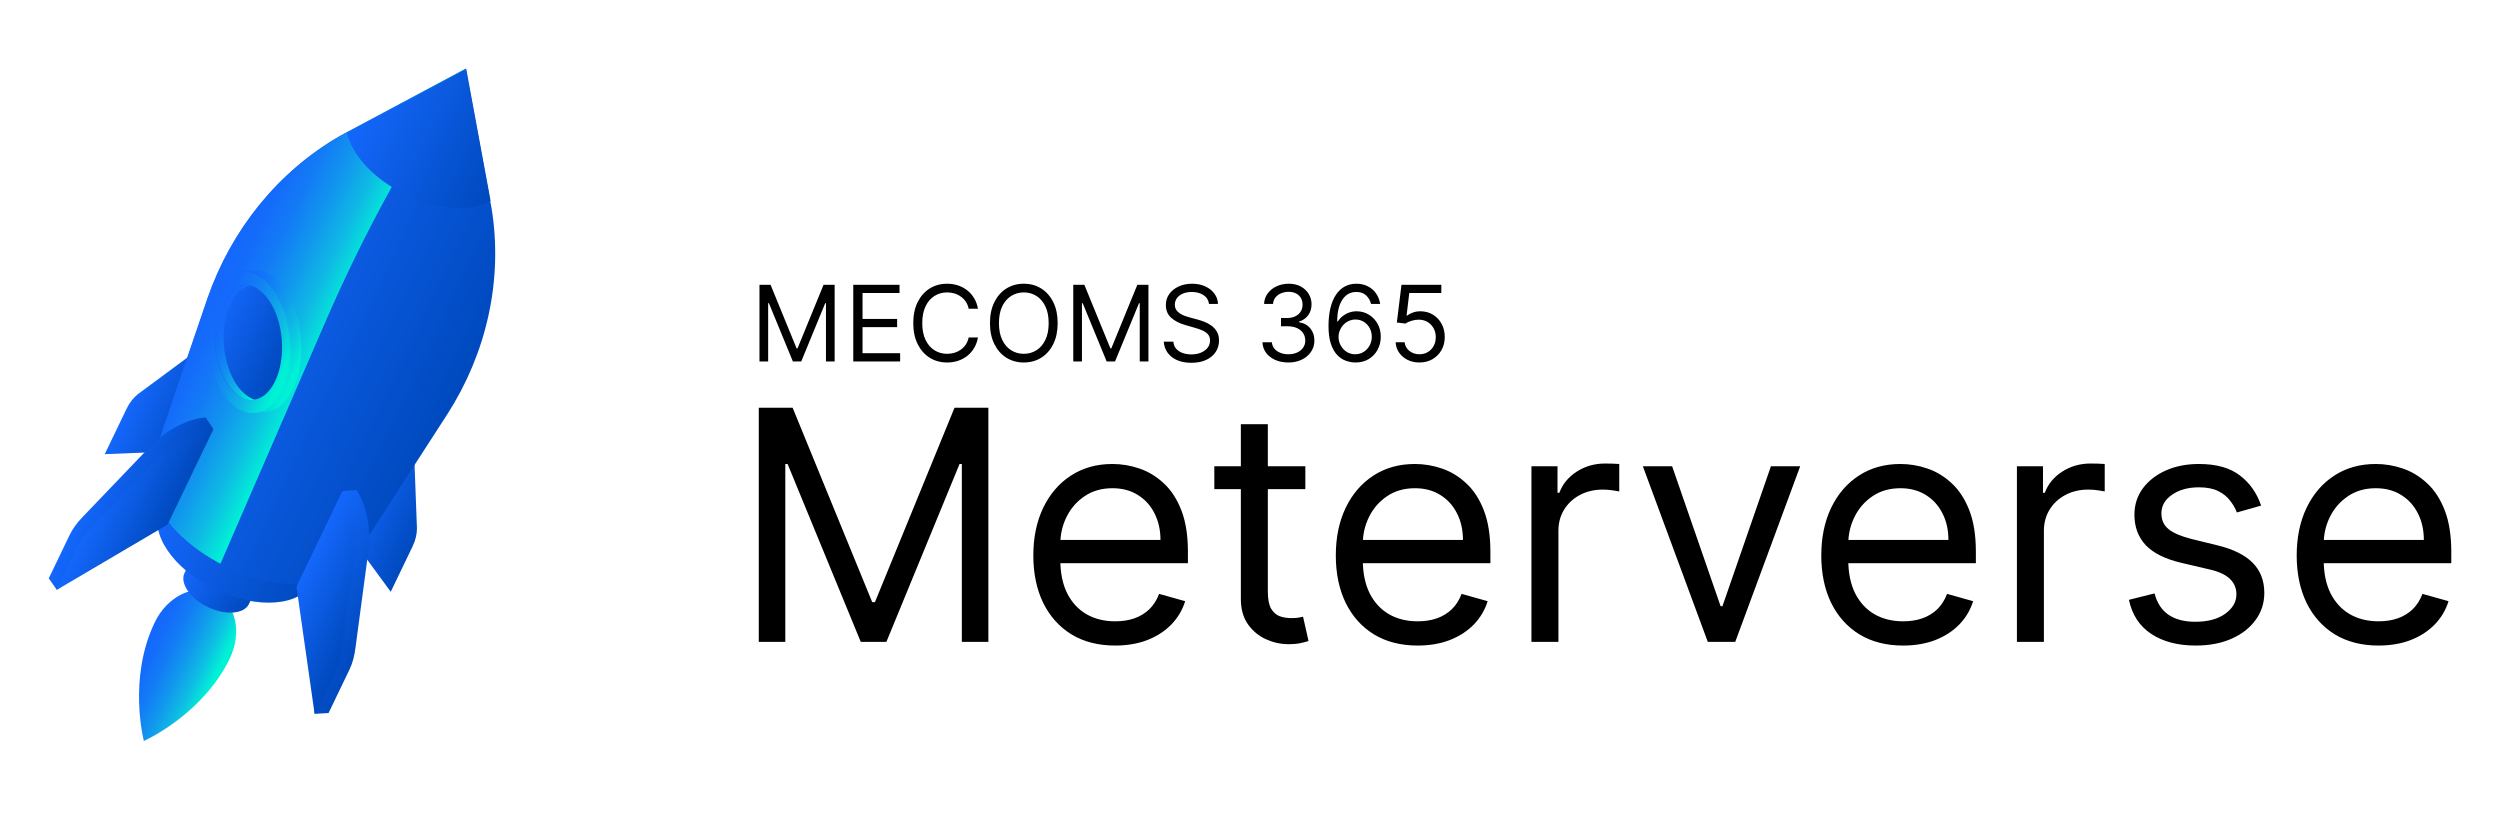 <svg width="332" height="108" viewBox="0 0 332 108" preserveAspectRatio="xMinYMin meet" fill="none" xmlns="http://www.w3.org/2000/svg">
<path d="M30.518 87.438C26.908 94.94 19.105 98.405 19.105 98.405C19.105 98.405 16.943 90.146 20.553 82.643C22.217 79.185 25.798 77.443 28.553 78.769C31.308 80.094 32.181 83.98 30.518 87.438Z" fill="url(#paint0_linear_795_13320)"/>
<path d="M45.265 69.555L51.891 78.589L54.795 72.552C55.19 71.731 55.381 70.885 55.37 70.157L55.026 60.969C54.967 58.992 53.291 57.824 50.734 58.038L45.207 69.526L45.265 69.555Z" fill="url(#paint1_linear_795_13320)"/>
<path d="M25.101 59.853L13.907 60.314L16.811 54.277C17.206 53.456 17.749 52.779 18.324 52.334L25.718 46.868C27.3 45.68 29.258 46.262 30.687 48.393L25.159 59.881L25.101 59.853Z" fill="url(#paint2_linear_795_13320)"/>
<path d="M33.593 78.954L25.094 74.865L24.53 76.037C24.53 76.037 24.53 76.037 24.502 76.096C23.853 77.444 25.251 79.489 27.596 80.617C29.941 81.745 32.411 81.562 33.06 80.214C33.06 80.214 33.06 80.214 33.088 80.155L33.652 78.983L33.593 78.954Z" fill="url(#paint3_linear_795_13320)"/>
<path d="M44.559 71.165L24.219 61.379L21.314 67.416L21.286 67.475C19.707 70.757 23.01 75.595 28.578 78.274C34.205 80.981 39.988 80.515 41.567 77.233L41.595 77.174L44.5 71.137L44.559 71.165Z" fill="url(#paint4_linear_795_13320)"/>
<path d="M59.414 54.996C64.615 46.887 66.824 37.195 65.282 27.647C65.188 27.241 65.153 26.863 65.06 26.457L61.857 9.108L46.303 17.433C45.927 17.613 45.61 17.821 45.235 18.002C36.87 22.784 30.675 30.558 27.526 39.654L20.313 60.798C20.285 60.857 20.285 60.857 20.257 60.915C18.17 65.253 22.515 71.674 29.96 75.256C37.404 78.838 45.133 78.226 47.22 73.888C47.249 73.83 47.249 73.83 47.277 73.771L59.414 54.996Z" fill="url(#paint5_linear_795_13320)"/>
<path d="M43.19 42.791C48.446 30.666 54.901 18.902 61.822 9.167L46.382 17.402C46.007 17.583 45.69 17.791 45.315 17.971C36.95 22.753 30.755 30.528 27.606 39.624L20.393 60.768C20.365 60.826 20.365 60.826 20.337 60.885C18.334 65.047 22.298 71.212 29.277 74.859L43.19 42.791Z" fill="url(#paint6_linear_795_13320)"/>
<path d="M38.909 51.701C38.007 53.576 36.742 54.556 35.376 54.693C35.318 54.665 34.069 54.858 34.011 54.83C32.615 54.88 33.967 53.871 32.777 52.143C30.367 48.601 29.898 42.673 31.731 38.864C32.634 36.988 30.875 36.142 32.24 36.005C32.299 36.033 33.782 35.952 33.81 35.894C35.206 35.843 36.614 36.666 37.805 38.393C40.302 41.904 40.742 47.891 38.909 51.701Z" fill="url(#paint7_linear_795_13320)"/>
<path d="M37.393 51.84C35.56 55.65 32.131 55.876 29.692 52.393C27.281 48.851 26.813 42.923 28.646 39.114C30.479 35.304 33.909 35.077 36.347 38.56C38.786 42.043 39.226 48.03 37.393 51.84Z" fill="url(#paint8_linear_795_13320)"/>
<path d="M36.535 50.63C35.041 53.737 32.28 53.925 30.258 51.075C28.323 48.195 27.9 43.372 29.395 40.266C30.89 37.159 33.651 36.972 35.672 39.821C37.694 42.67 38.03 47.524 36.535 50.63Z" fill="url(#paint9_linear_795_13320)"/>
<path d="M31.448 51.145C29.514 48.265 29.091 43.442 30.586 40.335C31.262 38.928 32.239 38.099 33.255 37.938C31.794 37.524 30.381 38.36 29.45 40.294C27.956 43.401 28.32 48.196 30.313 51.104C31.384 52.629 32.645 53.308 33.835 53.087C33.016 52.837 32.191 52.152 31.448 51.145Z" fill="url(#paint10_linear_795_13320)"/>
<path opacity="0.5" d="M36.608 38.469C35.477 36.769 33.808 36.038 32.848 36.082C33.986 36.268 35.308 37.121 36.289 38.532C38.7 42.073 39.169 48.001 37.335 51.811C36.377 53.804 34.821 54.788 33.366 54.81C34.823 54.933 36.555 54.034 37.654 51.748C39.487 47.938 39.019 42.01 36.608 38.469Z" fill="url(#paint11_linear_795_13320)"/>
<path d="M21.181 68.146L7.545 78.332L6.475 76.806L9.267 71.004C9.661 70.183 10.26 69.388 10.976 68.65L20.112 59.114C22.089 57.106 24.889 55.638 27.3 55.427L28.312 56.924L21.181 68.146Z" fill="url(#paint12_linear_795_13320)"/>
<path d="M22.248 69.671L7.542 78.332L10.306 72.588C10.7 71.767 11.299 70.972 12.015 70.234L21.151 60.698C23.128 58.69 25.928 57.222 28.339 57.011L22.248 69.671Z" fill="url(#paint13_linear_795_13320)"/>
<path opacity="0.5" d="M10.338 72.82C10.733 71.999 11.332 71.205 12.048 70.467L21.184 60.931C23.074 58.953 25.672 57.604 28.053 57.306L28.222 56.954C25.811 57.166 22.98 58.547 21.034 60.642L11.898 70.178C11.182 70.916 10.555 71.769 10.188 72.531L7.425 78.276L7.828 78.037L10.338 72.82Z" fill="url(#paint14_linear_795_13320)"/>
<path d="M41.225 77.791L41.775 94.802L43.635 94.687L46.427 88.884C46.822 88.063 47.069 87.1 47.199 86.079L48.949 72.99C49.284 70.192 48.684 67.088 47.344 65.072L45.543 65.216L41.225 77.791Z" fill="url(#paint15_linear_795_13320)"/>
<path d="M39.37 77.906L41.78 94.802L44.543 89.058C44.938 88.237 45.185 87.273 45.315 86.253L47.065 73.164C47.401 70.366 46.801 67.262 45.461 65.246L39.37 77.906Z" fill="url(#paint16_linear_795_13320)"/>
<path opacity="0.5" d="M45.573 86.308L47.323 73.218C47.659 70.42 47.059 67.316 45.719 65.3L45.691 65.359C46.826 67.349 47.335 70.192 47.026 72.786L45.276 85.876C45.146 86.896 44.87 87.918 44.504 88.68L41.937 94.014L42.096 94.885L44.86 89.141C45.109 88.322 45.415 87.386 45.573 86.308Z" fill="url(#paint17_linear_795_13320)"/>
<path d="M65.117 26.486L61.914 9.137L46.359 17.461C46.272 17.492 46.185 17.522 46.071 17.611C46.697 20.511 49.598 23.783 53.818 25.814C58.038 27.845 62.436 28.156 65.062 26.749C65.177 26.66 65.147 26.573 65.117 26.486Z" fill="url(#paint18_linear_795_13320)"/>
<path d="M100.766 54.146H105.26L115.828 79.959H116.193L126.761 54.146H131.255V85.243H127.732V61.617H127.429L117.711 85.243H114.31L104.592 61.617H104.288V85.243H100.766V54.146ZM148.098 85.729C145.851 85.729 143.912 85.233 142.282 84.241C140.663 83.239 139.413 81.842 138.532 80.05C137.661 78.248 137.226 76.153 137.226 73.764C137.226 71.375 137.661 69.27 138.532 67.448C139.413 65.615 140.637 64.188 142.206 63.166C143.786 62.133 145.628 61.617 147.733 61.617C148.948 61.617 150.148 61.819 151.332 62.224C152.516 62.629 153.594 63.287 154.566 64.198C155.538 65.099 156.312 66.294 156.889 67.782C157.466 69.27 157.755 71.102 157.755 73.278V74.797H139.777V71.699H154.111C154.111 70.383 153.847 69.209 153.321 68.176C152.805 67.144 152.066 66.329 151.104 65.732C150.153 65.135 149.029 64.836 147.733 64.836C146.306 64.836 145.071 65.19 144.029 65.899C142.996 66.597 142.201 67.508 141.645 68.632C141.088 69.755 140.81 70.96 140.81 72.246V74.311C140.81 76.072 141.113 77.565 141.721 78.79C142.338 80.005 143.193 80.931 144.287 81.569C145.38 82.196 146.65 82.51 148.098 82.51C149.039 82.51 149.89 82.379 150.649 82.115C151.418 81.842 152.081 81.437 152.638 80.901C153.195 80.354 153.625 79.676 153.928 78.866L157.39 79.838C157.026 81.012 156.414 82.044 155.553 82.935C154.693 83.816 153.63 84.504 152.365 85C151.099 85.486 149.677 85.729 148.098 85.729ZM173.349 61.921V64.957H161.262V61.921H173.349ZM164.785 56.333H168.368V78.562C168.368 79.575 168.515 80.334 168.809 80.84C169.112 81.336 169.497 81.67 169.963 81.842C170.438 82.004 170.94 82.085 171.466 82.085C171.861 82.085 172.185 82.065 172.438 82.024C172.691 81.974 172.893 81.933 173.045 81.903L173.774 85.122C173.531 85.213 173.192 85.304 172.757 85.395C172.321 85.496 171.77 85.547 171.102 85.547C170.089 85.547 169.097 85.329 168.125 84.894C167.164 84.459 166.364 83.796 165.726 82.905C165.099 82.014 164.785 80.89 164.785 79.534V56.333ZM188.267 85.729C186.02 85.729 184.081 85.233 182.452 84.241C180.832 83.239 179.582 81.842 178.701 80.05C177.831 78.248 177.395 76.153 177.395 73.764C177.395 71.375 177.831 69.27 178.701 67.448C179.582 65.615 180.807 64.188 182.376 63.166C183.955 62.133 185.797 61.617 187.903 61.617C189.117 61.617 190.317 61.819 191.501 62.224C192.686 62.629 193.764 63.287 194.735 64.198C195.707 65.099 196.482 66.294 197.058 67.782C197.635 69.27 197.924 71.102 197.924 73.278V74.797H179.946V71.699H194.28C194.28 70.383 194.017 69.209 193.49 68.176C192.974 67.144 192.235 66.329 191.273 65.732C190.322 65.135 189.198 64.836 187.903 64.836C186.475 64.836 185.24 65.19 184.198 65.899C183.165 66.597 182.371 67.508 181.814 68.632C181.257 69.755 180.979 70.96 180.979 72.246V74.311C180.979 76.072 181.282 77.565 181.89 78.79C182.507 80.005 183.363 80.931 184.456 81.569C185.549 82.196 186.819 82.51 188.267 82.51C189.208 82.51 190.059 82.379 190.818 82.115C191.587 81.842 192.25 81.437 192.807 80.901C193.364 80.354 193.794 79.676 194.098 78.866L197.56 79.838C197.195 81.012 196.583 82.044 195.722 82.935C194.862 83.816 193.799 84.504 192.534 85C191.268 85.486 189.846 85.729 188.267 85.729ZM203.375 85.243V61.921H206.837V65.443H207.08C207.505 64.289 208.274 63.353 209.388 62.634C210.501 61.916 211.757 61.556 213.153 61.556C213.417 61.556 213.746 61.561 214.14 61.571C214.535 61.581 214.834 61.597 215.036 61.617V65.261C214.915 65.231 214.636 65.185 214.201 65.124C213.776 65.054 213.326 65.018 212.85 65.018C211.716 65.018 210.704 65.256 209.813 65.732C208.932 66.197 208.234 66.845 207.718 67.675C207.212 68.495 206.958 69.432 206.958 70.484V85.243H203.375ZM239.065 61.921L230.44 85.243H226.796L218.172 61.921H222.059L228.497 80.506H228.74L235.178 61.921H239.065ZM252.738 85.729C250.491 85.729 248.552 85.233 246.923 84.241C245.303 83.239 244.053 81.842 243.172 80.05C242.302 78.248 241.866 76.153 241.866 73.764C241.866 71.375 242.302 69.27 243.172 67.448C244.053 65.615 245.278 64.188 246.847 63.166C248.426 62.133 250.268 61.617 252.374 61.617C253.588 61.617 254.788 61.819 255.972 62.224C257.157 62.629 258.235 63.287 259.206 64.198C260.178 65.099 260.953 66.294 261.53 67.782C262.107 69.27 262.395 71.102 262.395 73.278V74.797H244.417V71.699H258.751C258.751 70.383 258.488 69.209 257.961 68.176C257.445 67.144 256.706 66.329 255.745 65.732C254.793 65.135 253.669 64.836 252.374 64.836C250.946 64.836 249.711 65.19 248.669 65.899C247.636 66.597 246.842 67.508 246.285 68.632C245.728 69.755 245.45 70.96 245.45 72.246V74.311C245.45 76.072 245.753 77.565 246.361 78.79C246.978 80.005 247.834 80.931 248.927 81.569C250.02 82.196 251.291 82.51 252.738 82.51C253.679 82.51 254.53 82.379 255.289 82.115C256.058 81.842 256.721 81.437 257.278 80.901C257.835 80.354 258.265 79.676 258.569 78.866L262.031 79.838C261.666 81.012 261.054 82.044 260.193 82.935C259.333 83.816 258.27 84.504 257.005 85C255.739 85.486 254.317 85.729 252.738 85.729ZM267.846 85.243V61.921H271.308V65.443H271.551C271.976 64.289 272.745 63.353 273.859 62.634C274.972 61.916 276.228 61.556 277.625 61.556C277.888 61.556 278.217 61.561 278.612 61.571C279.006 61.581 279.305 61.597 279.507 61.617V65.261C279.386 65.231 279.108 65.185 278.672 65.124C278.247 65.054 277.797 65.018 277.321 65.018C276.187 65.018 275.175 65.256 274.284 65.732C273.403 66.197 272.705 66.845 272.189 67.675C271.683 68.495 271.43 69.432 271.43 70.484V85.243H267.846ZM300.275 67.144L297.056 68.055C296.854 67.518 296.555 66.997 296.16 66.491C295.776 65.975 295.249 65.55 294.581 65.216C293.913 64.882 293.058 64.715 292.015 64.715C290.588 64.715 289.398 65.043 288.447 65.701C287.506 66.349 287.035 67.174 287.035 68.176C287.035 69.067 287.359 69.771 288.007 70.287C288.654 70.803 289.667 71.233 291.043 71.578L294.505 72.428C296.591 72.934 298.144 73.708 299.167 74.751C300.189 75.784 300.7 77.115 300.7 78.744C300.7 80.081 300.316 81.275 299.546 82.328C298.787 83.381 297.724 84.211 296.358 84.818C294.991 85.425 293.402 85.729 291.59 85.729C289.211 85.729 287.242 85.213 285.683 84.18C284.125 83.148 283.138 81.639 282.723 79.656L286.124 78.805C286.448 80.06 287.06 81.002 287.961 81.629C288.872 82.257 290.062 82.571 291.529 82.571C293.2 82.571 294.526 82.216 295.507 81.508C296.5 80.789 296.996 79.929 296.996 78.927C296.996 78.117 296.712 77.439 296.145 76.892C295.578 76.335 294.708 75.92 293.534 75.647L289.646 74.736C287.511 74.23 285.942 73.445 284.939 72.382C283.947 71.309 283.451 69.968 283.451 68.359C283.451 67.043 283.821 65.879 284.56 64.866C285.309 63.854 286.326 63.059 287.612 62.482C288.908 61.905 290.375 61.617 292.015 61.617C294.323 61.617 296.135 62.123 297.451 63.135C298.777 64.148 299.719 65.484 300.275 67.144ZM315.873 85.729C313.626 85.729 311.687 85.233 310.058 84.241C308.438 83.239 307.188 81.842 306.307 80.05C305.437 78.248 305.001 76.153 305.001 73.764C305.001 71.375 305.437 69.27 306.307 67.448C307.188 65.615 308.413 64.188 309.982 63.166C311.561 62.133 313.403 61.617 315.509 61.617C316.723 61.617 317.923 61.819 319.107 62.224C320.292 62.629 321.37 63.287 322.341 64.198C323.313 65.099 324.088 66.294 324.664 67.782C325.241 69.27 325.53 71.102 325.53 73.278V74.797H307.552V71.699H321.886C321.886 70.383 321.623 69.209 321.096 68.176C320.58 67.144 319.841 66.329 318.879 65.732C317.928 65.135 316.804 64.836 315.509 64.836C314.081 64.836 312.846 65.19 311.804 65.899C310.771 66.597 309.977 67.508 309.42 68.632C308.863 69.755 308.585 70.96 308.585 72.246V74.311C308.585 76.072 308.888 77.565 309.496 78.79C310.113 80.005 310.969 80.931 312.062 81.569C313.155 82.196 314.425 82.51 315.873 82.51C316.814 82.51 317.665 82.379 318.424 82.115C319.193 81.842 319.856 81.437 320.413 80.901C320.97 80.354 321.4 79.676 321.704 78.866L325.166 79.838C324.801 81.012 324.189 82.044 323.328 82.935C322.468 83.816 321.405 84.504 320.14 85C318.874 85.486 317.452 85.729 315.873 85.729Z" fill="black"/>
<path d="M100.858 37.818H102.33L105.79 46.27H105.909L109.369 37.818H110.841V48H109.688V40.264H109.588L106.406 48H105.293L102.111 40.264H102.011V48H100.858V37.818ZM113.313 48V37.818H119.458V38.912H114.546V42.352H119.14V43.446H114.546V46.906H119.537V48H113.313ZM129.873 41H128.64C128.568 40.645 128.44 40.334 128.258 40.065C128.079 39.797 127.86 39.572 127.601 39.389C127.346 39.204 127.063 39.064 126.751 38.972C126.44 38.879 126.115 38.832 125.777 38.832C125.16 38.832 124.602 38.988 124.101 39.3C123.604 39.611 123.208 40.07 122.913 40.677C122.622 41.283 122.476 42.028 122.476 42.909C122.476 43.791 122.622 44.535 122.913 45.141C123.208 45.748 123.604 46.207 124.101 46.519C124.602 46.83 125.16 46.986 125.777 46.986C126.115 46.986 126.44 46.939 126.751 46.847C127.063 46.754 127.346 46.616 127.601 46.434C127.86 46.248 128.079 46.021 128.258 45.753C128.44 45.481 128.568 45.169 128.64 44.818H129.873C129.781 45.339 129.612 45.804 129.366 46.215C129.121 46.626 128.816 46.976 128.452 47.264C128.087 47.549 127.678 47.766 127.224 47.916C126.773 48.065 126.291 48.139 125.777 48.139C124.908 48.139 124.136 47.927 123.46 47.503C122.784 47.079 122.252 46.475 121.864 45.693C121.476 44.911 121.282 43.983 121.282 42.909C121.282 41.835 121.476 40.907 121.864 40.125C122.252 39.343 122.784 38.74 123.46 38.315C124.136 37.891 124.908 37.679 125.777 37.679C126.291 37.679 126.773 37.754 127.224 37.903C127.678 38.052 128.087 38.271 128.452 38.559C128.816 38.844 129.121 39.192 129.366 39.603C129.612 40.011 129.781 40.476 129.873 41ZM140.457 42.909C140.457 43.983 140.263 44.911 139.875 45.693C139.487 46.475 138.955 47.079 138.279 47.503C137.603 47.927 136.831 48.139 135.962 48.139C135.094 48.139 134.322 47.927 133.646 47.503C132.969 47.079 132.438 46.475 132.05 45.693C131.662 44.911 131.468 43.983 131.468 42.909C131.468 41.835 131.662 40.907 132.05 40.125C132.438 39.343 132.969 38.74 133.646 38.315C134.322 37.891 135.094 37.679 135.962 37.679C136.831 37.679 137.603 37.891 138.279 38.315C138.955 38.74 139.487 39.343 139.875 40.125C140.263 40.907 140.457 41.835 140.457 42.909ZM139.263 42.909C139.263 42.028 139.116 41.283 138.821 40.677C138.529 40.07 138.133 39.611 137.633 39.3C137.136 38.988 136.579 38.832 135.962 38.832C135.346 38.832 134.787 38.988 134.287 39.3C133.79 39.611 133.394 40.07 133.099 40.677C132.807 41.283 132.661 42.028 132.661 42.909C132.661 43.791 132.807 44.535 133.099 45.141C133.394 45.748 133.79 46.207 134.287 46.519C134.787 46.83 135.346 46.986 135.962 46.986C136.579 46.986 137.136 46.83 137.633 46.519C138.133 46.207 138.529 45.748 138.821 45.141C139.116 44.535 139.263 43.791 139.263 42.909ZM142.53 37.818H144.001L147.462 46.27H147.581L151.041 37.818H152.513V48H151.359V40.264H151.26L148.078 48H146.964L143.783 40.264H143.683V48H142.53V37.818ZM160.553 40.364C160.493 39.86 160.251 39.469 159.827 39.19C159.403 38.912 158.883 38.773 158.266 38.773C157.815 38.773 157.421 38.846 157.083 38.992C156.748 39.137 156.486 39.338 156.297 39.593C156.112 39.848 156.019 40.138 156.019 40.463C156.019 40.735 156.084 40.968 156.213 41.164C156.345 41.356 156.515 41.517 156.72 41.646C156.925 41.772 157.141 41.877 157.366 41.959C157.592 42.039 157.799 42.104 157.988 42.153L159.022 42.432C159.287 42.501 159.582 42.597 159.907 42.72C160.235 42.843 160.548 43.01 160.846 43.222C161.148 43.431 161.397 43.7 161.592 44.028C161.788 44.356 161.885 44.758 161.885 45.236C161.885 45.786 161.741 46.283 161.453 46.727C161.168 47.171 160.75 47.524 160.2 47.786C159.653 48.048 158.989 48.179 158.206 48.179C157.477 48.179 156.846 48.061 156.312 47.826C155.782 47.591 155.364 47.263 155.059 46.842C154.758 46.421 154.587 45.932 154.547 45.375H155.82C155.853 45.76 155.983 46.078 156.208 46.33C156.437 46.578 156.725 46.764 157.073 46.886C157.424 47.006 157.802 47.065 158.206 47.065C158.677 47.065 159.1 46.989 159.474 46.837C159.849 46.681 160.145 46.465 160.364 46.19C160.583 45.912 160.692 45.587 160.692 45.216C160.692 44.878 160.598 44.603 160.409 44.391C160.22 44.178 159.971 44.006 159.663 43.874C159.355 43.741 159.022 43.625 158.664 43.526L157.411 43.168C156.616 42.939 155.986 42.612 155.522 42.188C155.058 41.764 154.826 41.209 154.826 40.523C154.826 39.953 154.98 39.456 155.288 39.031C155.6 38.604 156.017 38.272 156.541 38.037C157.068 37.798 157.656 37.679 158.306 37.679C158.962 37.679 159.546 37.797 160.056 38.032C160.566 38.264 160.971 38.582 161.269 38.986C161.571 39.391 161.73 39.85 161.746 40.364H160.553ZM171.112 48.139C170.455 48.139 169.87 48.026 169.357 47.801C168.846 47.576 168.44 47.263 168.138 46.861C167.84 46.457 167.678 45.988 167.651 45.455H168.904C168.931 45.783 169.043 46.066 169.242 46.305C169.441 46.54 169.701 46.722 170.023 46.852C170.344 46.981 170.701 47.045 171.092 47.045C171.529 47.045 171.917 46.969 172.255 46.817C172.593 46.664 172.858 46.452 173.05 46.18C173.243 45.909 173.339 45.594 173.339 45.236C173.339 44.861 173.246 44.532 173.06 44.246C172.875 43.958 172.603 43.733 172.245 43.57C171.887 43.408 171.45 43.327 170.933 43.327H170.117V42.233H170.933C171.337 42.233 171.692 42.16 171.996 42.014C172.305 41.868 172.545 41.663 172.717 41.398C172.893 41.133 172.981 40.821 172.981 40.463C172.981 40.118 172.905 39.818 172.752 39.563C172.6 39.308 172.384 39.109 172.106 38.967C171.831 38.824 171.506 38.753 171.131 38.753C170.78 38.753 170.449 38.818 170.137 38.947C169.829 39.073 169.577 39.257 169.381 39.499C169.186 39.737 169.08 40.026 169.063 40.364H167.87C167.89 39.83 168.051 39.363 168.352 38.962C168.654 38.557 169.048 38.242 169.536 38.017C170.026 37.792 170.565 37.679 171.151 37.679C171.781 37.679 172.321 37.807 172.772 38.062C173.223 38.314 173.569 38.647 173.811 39.061C174.053 39.475 174.174 39.923 174.174 40.403C174.174 40.977 174.023 41.466 173.722 41.87C173.423 42.274 173.017 42.554 172.504 42.71V42.79C173.147 42.896 173.649 43.169 174.01 43.61C174.371 44.048 174.552 44.59 174.552 45.236C174.552 45.789 174.401 46.286 174.099 46.727C173.801 47.165 173.393 47.51 172.876 47.761C172.359 48.013 171.771 48.139 171.112 48.139ZM179.966 48.139C179.548 48.133 179.131 48.053 178.713 47.901C178.295 47.748 177.914 47.491 177.57 47.13C177.225 46.765 176.948 46.273 176.739 45.653C176.531 45.03 176.426 44.248 176.426 43.307C176.426 42.405 176.511 41.606 176.68 40.91C176.849 40.211 177.094 39.623 177.415 39.146C177.737 38.665 178.125 38.3 178.579 38.052C179.036 37.803 179.552 37.679 180.125 37.679C180.695 37.679 181.202 37.793 181.646 38.022C182.094 38.247 182.458 38.562 182.74 38.967C183.022 39.371 183.204 39.837 183.287 40.364H182.074C181.961 39.906 181.742 39.527 181.418 39.225C181.093 38.923 180.662 38.773 180.125 38.773C179.336 38.773 178.715 39.116 178.261 39.802C177.81 40.488 177.583 41.451 177.58 42.69H177.659C177.845 42.409 178.065 42.168 178.32 41.969C178.579 41.767 178.864 41.611 179.175 41.502C179.487 41.393 179.817 41.338 180.165 41.338C180.748 41.338 181.282 41.484 181.766 41.776C182.25 42.064 182.637 42.463 182.929 42.974C183.221 43.481 183.366 44.062 183.366 44.719C183.366 45.349 183.226 45.925 182.944 46.449C182.662 46.969 182.266 47.383 181.756 47.692C181.249 47.997 180.652 48.146 179.966 48.139ZM179.966 47.045C180.384 47.045 180.758 46.941 181.089 46.732C181.424 46.523 181.688 46.243 181.88 45.892C182.076 45.541 182.173 45.15 182.173 44.719C182.173 44.298 182.079 43.915 181.89 43.57C181.704 43.222 181.447 42.946 181.119 42.74C180.795 42.535 180.423 42.432 180.006 42.432C179.691 42.432 179.397 42.495 179.126 42.621C178.854 42.743 178.615 42.912 178.41 43.128C178.208 43.343 178.049 43.59 177.933 43.869C177.817 44.144 177.759 44.434 177.759 44.739C177.759 45.143 177.853 45.521 178.042 45.872C178.234 46.224 178.496 46.507 178.827 46.722C179.162 46.938 179.542 47.045 179.966 47.045ZM188.503 48.139C187.92 48.139 187.395 48.023 186.927 47.791C186.46 47.559 186.086 47.241 185.804 46.837C185.522 46.432 185.368 45.972 185.341 45.455H186.535C186.581 45.915 186.79 46.296 187.161 46.598C187.536 46.896 187.983 47.045 188.503 47.045C188.921 47.045 189.292 46.948 189.617 46.752C189.945 46.557 190.202 46.288 190.388 45.947C190.577 45.602 190.671 45.213 190.671 44.778C190.671 44.334 190.573 43.938 190.378 43.59C190.185 43.239 189.92 42.962 189.582 42.76C189.244 42.558 188.858 42.455 188.424 42.452C188.112 42.448 187.792 42.496 187.464 42.596C187.136 42.692 186.866 42.816 186.654 42.969L185.501 42.83L186.117 37.818H191.407V38.912H187.151L186.793 41.915H186.853C187.062 41.749 187.323 41.611 187.638 41.502C187.953 41.393 188.281 41.338 188.623 41.338C189.246 41.338 189.801 41.487 190.288 41.785C190.779 42.081 191.163 42.485 191.442 42.999C191.723 43.512 191.864 44.099 191.864 44.758C191.864 45.408 191.718 45.988 191.427 46.499C191.138 47.006 190.741 47.407 190.233 47.702C189.726 47.993 189.15 48.139 188.503 48.139Z" fill="black"/>
<defs>
<linearGradient id="paint0_linear_795_13320" x1="18.827" y1="86.185" x2="28.783" y2="90.976" gradientUnits="userSpaceOnUse">
<stop stop-color="#1467FB"/>
<stop offset="0.139" stop-color="#146CFA"/>
<stop offset="0.315" stop-color="#137CF5"/>
<stop offset="0.511" stop-color="#1196EE"/>
<stop offset="0.722" stop-color="#0FBAE4"/>
<stop offset="0.942" stop-color="#00F1D6"/>
<stop offset="0.975" stop-color="#00F1D6"/>
<stop offset="1" stop-color="#00F1D6"/>
</linearGradient>
<linearGradient id="paint1_linear_795_13320" x1="47.079" y1="65.84" x2="56.016" y2="70.14" gradientUnits="userSpaceOnUse">
<stop stop-color="#1467FB"/>
<stop offset="0.983" stop-color="#004ABF"/>
<stop offset="1" stop-color="#004ABF"/>
</linearGradient>
<linearGradient id="paint2_linear_795_13320" x1="17.932" y1="51.817" x2="26.869" y2="56.117" gradientUnits="userSpaceOnUse">
<stop stop-color="#1467FB"/>
<stop offset="0.983" stop-color="#004ABF"/>
<stop offset="1" stop-color="#004ABF"/>
</linearGradient>
<linearGradient id="paint3_linear_795_13320" x1="24.152" y1="76.73" x2="32.663" y2="80.825" gradientUnits="userSpaceOnUse">
<stop stop-color="#1467FB"/>
<stop offset="0.983" stop-color="#004ABF"/>
<stop offset="1" stop-color="#004ABF"/>
</linearGradient>
<linearGradient id="paint4_linear_795_13320" x1="21.361" y1="67.407" x2="41.688" y2="77.187" gradientUnits="userSpaceOnUse">
<stop stop-color="#1467FB"/>
<stop offset="0.983" stop-color="#004ABF"/>
<stop offset="1" stop-color="#004ABF"/>
</linearGradient>
<linearGradient id="paint5_linear_795_13320" x1="29.834" y1="34.466" x2="62.142" y2="50.011" gradientUnits="userSpaceOnUse">
<stop stop-color="#1467FB"/>
<stop offset="0.983" stop-color="#004ABF"/>
<stop offset="1" stop-color="#004ABF"/>
</linearGradient>
<linearGradient id="paint6_linear_795_13320" x1="29.807" y1="34.507" x2="45.892" y2="42.246" gradientUnits="userSpaceOnUse">
<stop stop-color="#1467FB"/>
<stop offset="0.139" stop-color="#146CFA"/>
<stop offset="0.315" stop-color="#137CF5"/>
<stop offset="0.511" stop-color="#1196EE"/>
<stop offset="0.722" stop-color="#0FBAE4"/>
<stop offset="0.942" stop-color="#00F1D6"/>
<stop offset="0.975" stop-color="#00F1D6"/>
<stop offset="1" stop-color="#00F1D6"/>
</linearGradient>
<linearGradient id="paint7_linear_795_13320" x1="28.675" y1="42.717" x2="40.501" y2="48.407" gradientUnits="userSpaceOnUse">
<stop stop-color="#1467FB"/>
<stop offset="0.139" stop-color="#146CFA"/>
<stop offset="0.315" stop-color="#137CF5"/>
<stop offset="0.511" stop-color="#1196EE"/>
<stop offset="0.722" stop-color="#0FBAE4"/>
<stop offset="0.942" stop-color="#00F1D6"/>
<stop offset="0.975" stop-color="#00F1D6"/>
<stop offset="1" stop-color="#00F1D6"/>
</linearGradient>
<linearGradient id="paint8_linear_795_13320" x1="27.002" y1="42.554" x2="39.056" y2="48.354" gradientUnits="userSpaceOnUse">
<stop stop-color="#1467FB"/>
<stop offset="0.139" stop-color="#146CFA"/>
<stop offset="0.315" stop-color="#137CF5"/>
<stop offset="0.511" stop-color="#1196EE"/>
<stop offset="0.722" stop-color="#0FBAE4"/>
<stop offset="0.942" stop-color="#00F1D6"/>
<stop offset="0.975" stop-color="#00F1D6"/>
<stop offset="1" stop-color="#00F1D6"/>
</linearGradient>
<linearGradient id="paint9_linear_795_13320" x1="28.139" y1="43.098" x2="37.928" y2="47.808" gradientUnits="userSpaceOnUse">
<stop stop-color="#1467FB"/>
<stop offset="0.983" stop-color="#004ABF"/>
<stop offset="1" stop-color="#004ABF"/>
</linearGradient>
<linearGradient id="paint10_linear_795_13320" x1="28.125" y1="43.121" x2="36.68" y2="47.238" gradientUnits="userSpaceOnUse">
<stop stop-color="#1467FB"/>
<stop offset="0.139" stop-color="#146CFA"/>
<stop offset="0.315" stop-color="#137CF5"/>
<stop offset="0.511" stop-color="#1196EE"/>
<stop offset="0.722" stop-color="#0FBAE4"/>
<stop offset="0.942" stop-color="#00F1D6"/>
<stop offset="0.975" stop-color="#00F1D6"/>
<stop offset="1" stop-color="#00F1D6"/>
</linearGradient>
<linearGradient id="paint11_linear_795_13320" x1="29.275" y1="43.442" x2="39.314" y2="48.272" gradientUnits="userSpaceOnUse">
<stop stop-color="#1467FB"/>
<stop offset="0.139" stop-color="#146CFA"/>
<stop offset="0.315" stop-color="#137CF5"/>
<stop offset="0.511" stop-color="#1196EE"/>
<stop offset="0.722" stop-color="#0FBAE4"/>
<stop offset="0.942" stop-color="#00F1D6"/>
<stop offset="0.975" stop-color="#00F1D6"/>
<stop offset="1" stop-color="#00F1D6"/>
</linearGradient>
<linearGradient id="paint12_linear_795_13320" x1="12.42" y1="64.507" x2="22.354" y2="69.287" gradientUnits="userSpaceOnUse">
<stop stop-color="#1467FB"/>
<stop offset="0.983" stop-color="#004ABF"/>
<stop offset="1" stop-color="#004ABF"/>
</linearGradient>
<linearGradient id="paint13_linear_795_13320" x1="13.651" y1="65.624" x2="22.203" y2="69.739" gradientUnits="userSpaceOnUse">
<stop stop-color="#1467FB"/>
<stop offset="0.983" stop-color="#004ABF"/>
<stop offset="1" stop-color="#004ABF"/>
</linearGradient>
<linearGradient id="paint14_linear_795_13320" x1="13.54" y1="65.532" x2="22.092" y2="69.647" gradientUnits="userSpaceOnUse">
<stop stop-color="#1467FB"/>
<stop offset="0.983" stop-color="#004ABF"/>
<stop offset="1" stop-color="#004ABF"/>
</linearGradient>
<linearGradient id="paint15_linear_795_13320" x1="39.599" y1="77.586" x2="49.533" y2="82.365" gradientUnits="userSpaceOnUse">
<stop stop-color="#1467FB"/>
<stop offset="0.983" stop-color="#004ABF"/>
<stop offset="1" stop-color="#004ABF"/>
</linearGradient>
<linearGradient id="paint16_linear_795_13320" x1="39.343" y1="77.983" x2="47.895" y2="82.097" gradientUnits="userSpaceOnUse">
<stop stop-color="#1467FB"/>
<stop offset="0.983" stop-color="#004ABF"/>
<stop offset="1" stop-color="#004ABF"/>
</linearGradient>
<linearGradient id="paint17_linear_795_13320" x1="39.526" y1="78.074" x2="48.078" y2="82.188" gradientUnits="userSpaceOnUse">
<stop stop-color="#1467FB"/>
<stop offset="0.983" stop-color="#004ABF"/>
<stop offset="1" stop-color="#004ABF"/>
</linearGradient>
<linearGradient id="paint18_linear_795_13320" x1="48.389" y1="12.879" x2="67.428" y2="22.04" gradientUnits="userSpaceOnUse">
<stop stop-color="#1467FB"/>
<stop offset="0.983" stop-color="#004ABF"/>
<stop offset="1" stop-color="#004ABF"/>
</linearGradient>
</defs>
</svg>
